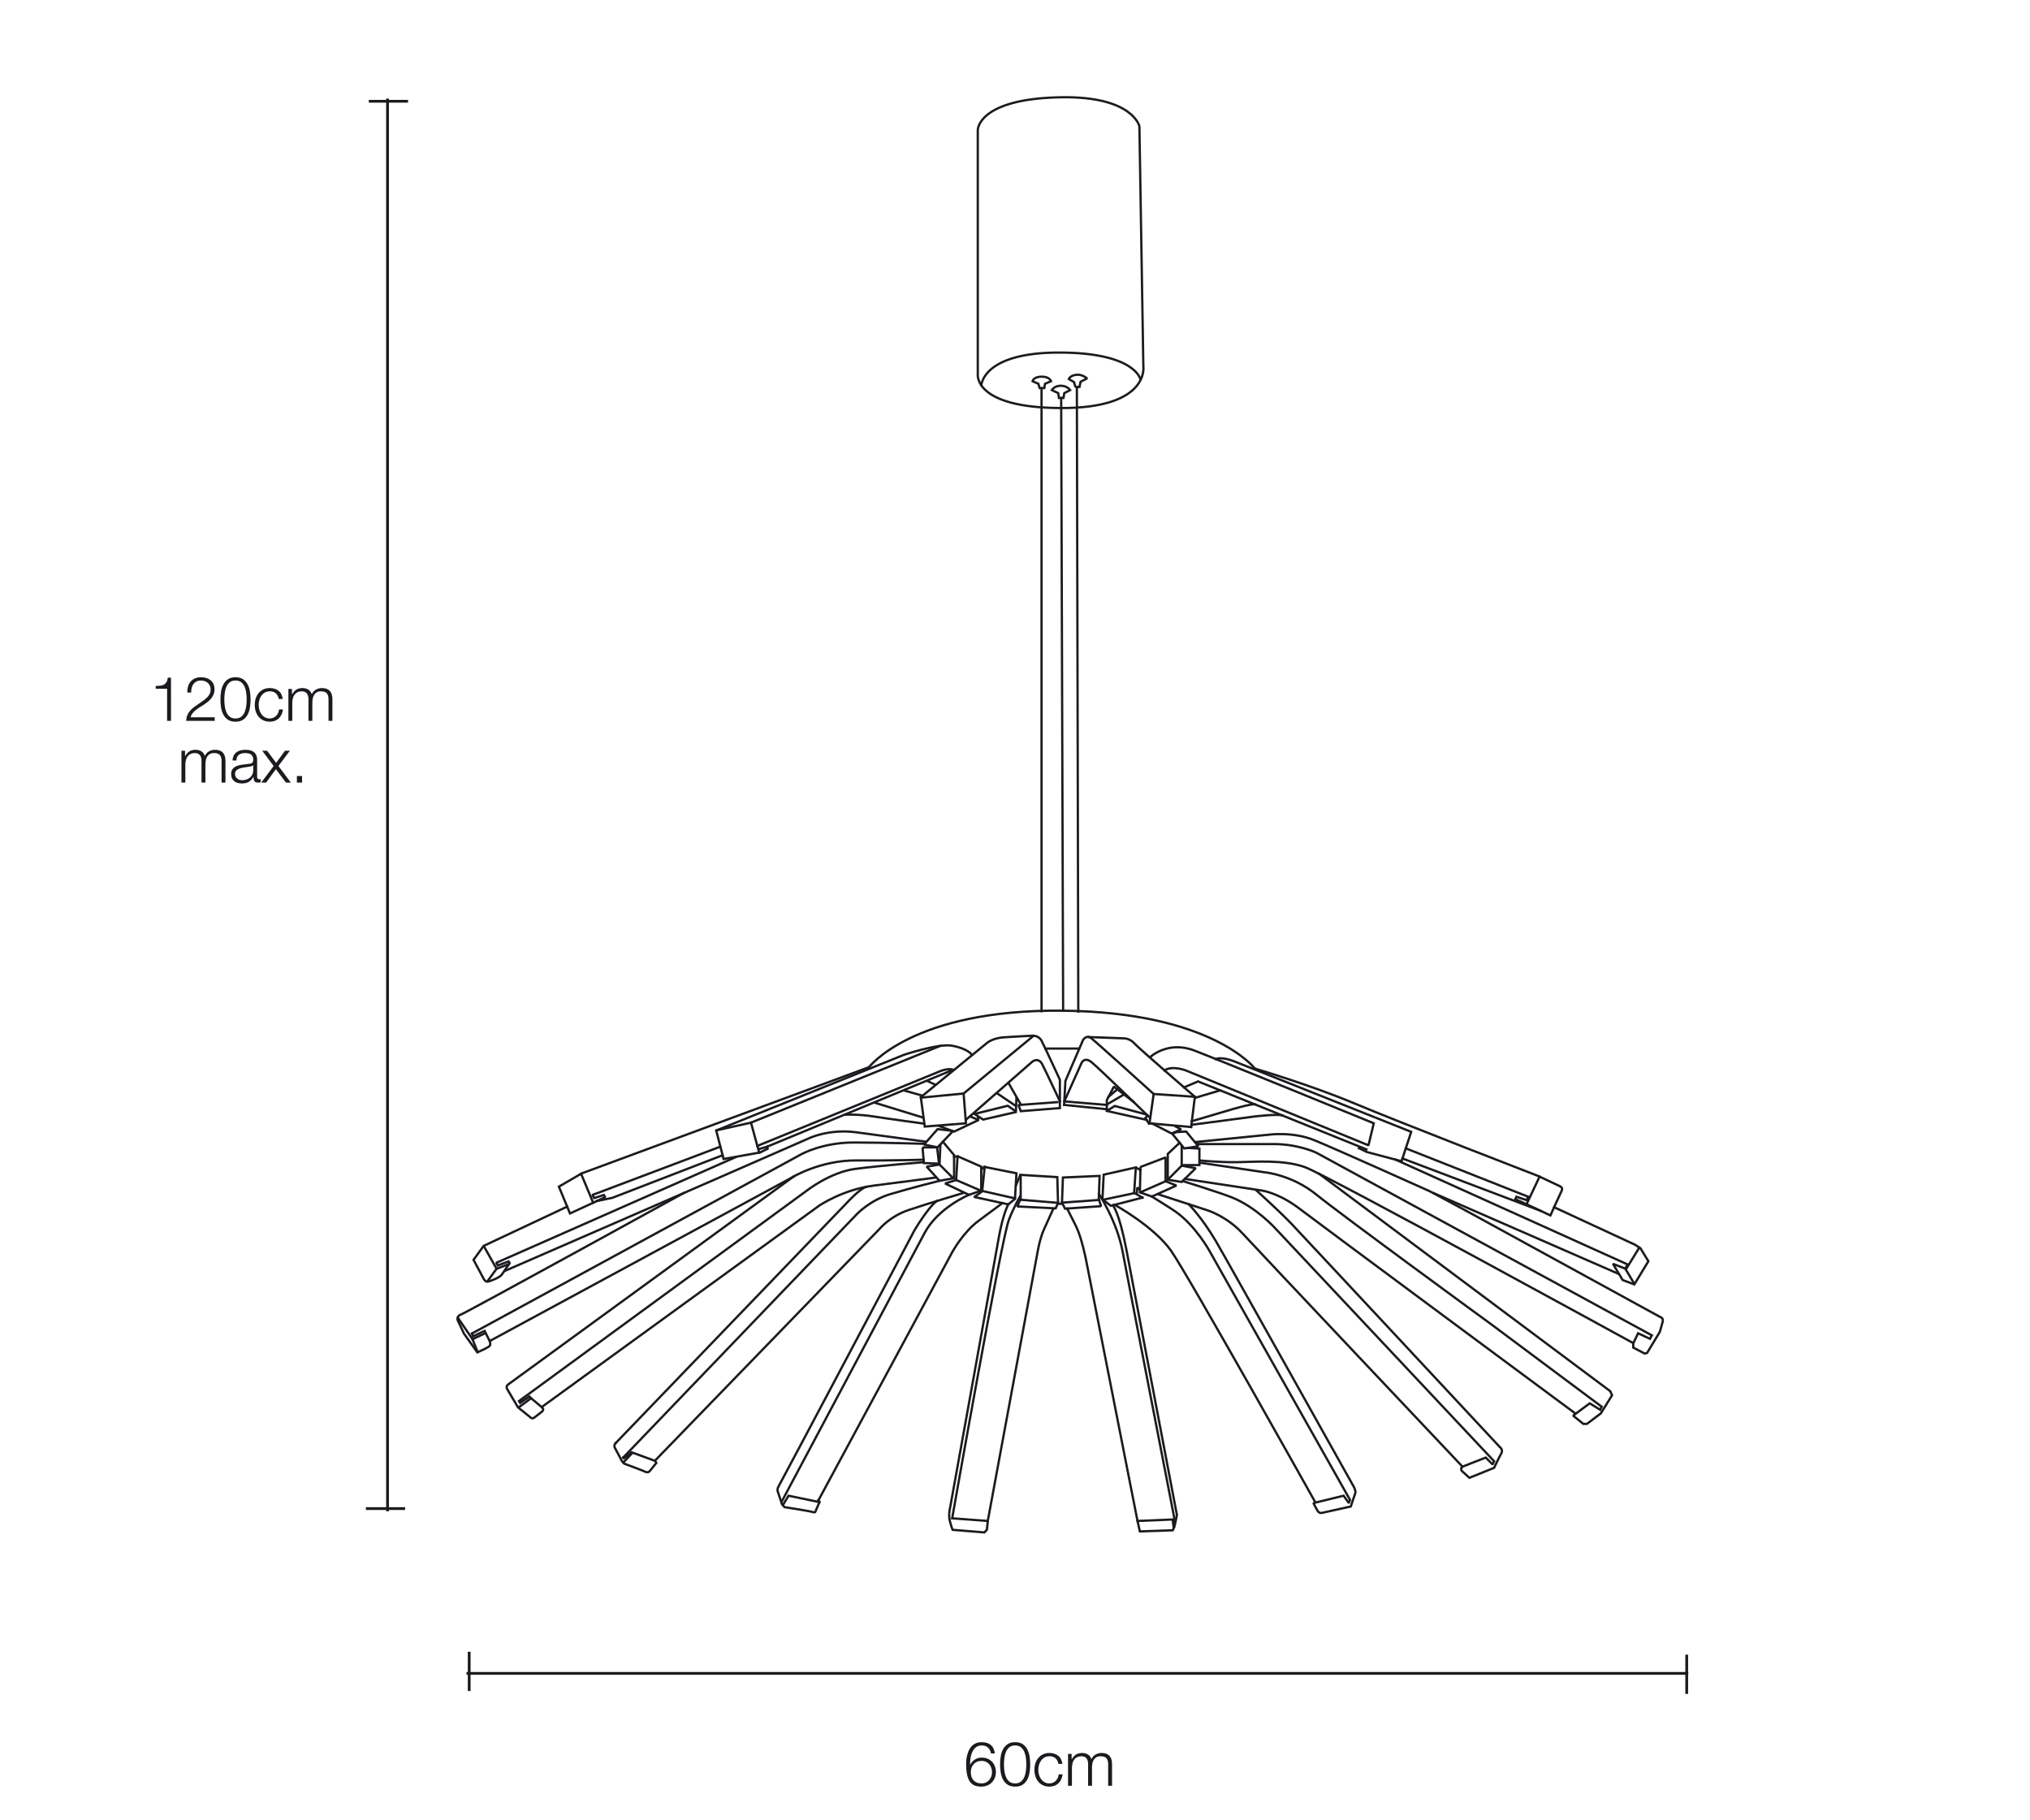 <?xml version="1.0" encoding="UTF-8" standalone="no"?><!DOCTYPE svg PUBLIC "-//W3C//DTD SVG 1.1//EN" "http://www.w3.org/Graphics/SVG/1.1/DTD/svg11.dtd"><svg width="100%" height="100%" viewBox="0 0 3162 2835" version="1.1" xmlns="http://www.w3.org/2000/svg" xmlns:xlink="http://www.w3.org/1999/xlink" xml:space="preserve" xmlns:serif="http://www.serif.com/" style="fill-rule:evenodd;clip-rule:evenodd;stroke-linecap:square;stroke-miterlimit:1.5;"><rect id="_4" serif:id="4" x="-0" y="0" width="3161.37" height="2834.97" style="fill:none;"/><path d="M1736.2,1876.31c-0,0 61.23,33.604 87.895,71.599c27.29,38.908 224.362,391.161 224.362,391.161" style="fill:none;fill-rule:nonzero;stroke:#1b1b1f;stroke-width:3.54px;"/><path d="M1851.51,1875.4c-0,0 20.319,20.047 42.689,58.042c14.471,24.549 214.651,382.253 214.651,382.253c0,-0 3.446,6.65 2.228,9.647c-1.202,3.012 -6.987,20.816 -6.987,20.816l-45.606,10.079c-0,0 -3.51,0.577 -5.657,-2.596c-2.147,-3.173 -6.987,-12.771 -6.987,-12.771l47.017,-11.49l8.156,11.49l1.779,-5.128l-218.962,-387.782c0,-0 -21.425,-38.972 -52.945,-61.166c-6.25,-4.423 -36.697,-23.348 -36.697,-23.348" style="fill:none;fill-rule:nonzero;stroke:#1b1b1f;stroke-width:3.54px;"/><path d="M1774.83,1851.8l-3.285,-2.196l-0.881,9.134" style="fill:none;fill-rule:nonzero;stroke:#1b1b1f;stroke-width:3.54px;"/><path d="M1718.06,1868.48l12.163,9.375l49.308,-12.724" style="fill:none;fill-rule:nonzero;stroke:#1b1b1f;stroke-width:3.54px;"/><path d="M1769.21,1818.1l-50.062,11.313l-1.987,39.261l48.828,-10.352" style="fill:none;fill-rule:nonzero;stroke:#1b1b1f;stroke-width:3.54px;"/><path d="M1779.53,1865.13l-12.948,-7.371l2.644,-39.677l7.099,4.262" style="fill:none;fill-rule:nonzero;stroke:#1b1b1f;stroke-width:3.54px;"/><path d="M1777.05,1856.51l38.523,-16.874" style="fill:none;fill-rule:nonzero;stroke:#1b1b1f;stroke-width:3.54px;"/><path d="M1869.14,1810.79l101.516,15.032c0,-0 41.969,3.781 80.22,34.966c38.267,31.168 272.74,202.271 272.74,202.271l171.224,127.701l-2.451,4.744l-16.169,-10l-25.864,19.198l15.88,12.819l5.641,0l21.569,-16.281l17.563,-28.299l-2.772,-6.282l-453.083,-338.354" style="fill:none;fill-rule:nonzero;stroke:#1b1b1f;stroke-width:3.54px;"/><path d="M1850.07,1787.71l18.172,1.057l0,25.672l-24.469,0" style="fill:none;fill-rule:nonzero;stroke:#1b1b1f;stroke-width:3.54px;"/><path d="M1840.68,1815.39l-20.656,20.768" style="fill:none;fill-rule:nonzero;stroke:#1b1b1f;stroke-width:3.54px;"/><path d="M1837.44,1779.77l-18.493,17.29l0,40.19l21.73,3.51l21.841,-21.489l-21.841,-3.862l-0,-29.518" style="fill:none;fill-rule:nonzero;stroke:#1b1b1f;stroke-width:3.54px;"/><path d="M1832.46,1763.1l15.127,-0.93l18.99,22.996l-21.986,3.397l-18.669,-22.947l6.538,-2.516Z" style="fill:none;fill-rule:nonzero;stroke:#1b1b1f;stroke-width:3.54px;"/><path d="M1794.83,1749.82l29.998,15.384l14.951,-6.298l-8.829,-4.727" style="fill:none;fill-rule:nonzero;stroke:#1b1b1f;stroke-width:3.54px;"/><path d="M1868.64,1807.25c-0,-0 31.328,3.093 58.234,2.708c26.889,-0.4 71.967,-4.471 105.891,7.788c33.94,12.275 510.13,273.391 510.13,273.391" style="fill:none;fill-rule:nonzero;stroke:#1b1b1f;stroke-width:3.54px;"/><path d="M1856.5,1746.08l61.038,-18.012c0,-0 31.729,-9.503 37.162,-8.125" style="fill:none;fill-rule:nonzero;stroke:#1b1b1f;stroke-width:3.54px;"/><path d="M1856.5,1751.66l98.2,-12.948c-0,0 34.308,-4.054 42.449,-1.634" style="fill:none;fill-rule:nonzero;stroke:#1b1b1f;stroke-width:3.54px;"/><path d="M2116.69,1788.18l12.564,5.977l53.859,14.326l15.015,-45.799l-274.984,-109.497c-0,0 -19.166,-8.028 -29.277,-3.829" style="fill:none;fill-rule:nonzero;stroke:#1b1b1f;stroke-width:3.54px;"/><path d="M1866.82,1684.47l261.491,105.554" style="fill:none;fill-rule:nonzero;stroke:#1b1b1f;stroke-width:3.54px;"/><path d="M1844.24,1693.42l20.929,-8.813" style="fill:none;fill-rule:nonzero;stroke:#1b1b1f;stroke-width:3.54px;"/><path d="M1797,1703.76l64.195,4.343" style="fill:none;fill-rule:nonzero;stroke:#1b1b1f;stroke-width:3.54px;"/><path d="M1855.37,1755.2l-64.884,-5.753" style="fill:none;fill-rule:nonzero;stroke:#1b1b1f;stroke-width:3.54px;"/><path d="M1696.18,1615.08l55.718,2.099c-0,-0 8.493,0.401 15.111,7.868c6.618,7.452 94.177,83.072 94.177,83.072" style="fill:none;fill-rule:nonzero;stroke:#1b1b1f;stroke-width:3.54px;"/><path d="M1855.37,1755.2l5.817,-47.081" style="fill:none;fill-rule:nonzero;stroke:#1b1b1f;stroke-width:3.54px;"/><path d="M1791.68,1646.22c0,-0 27.386,-26.008 68.634,-10.176c41.232,15.832 279.519,113.343 279.519,113.343l-8.253,34.309l-284.695,-116.708c0,-0 -21.072,-8.061 -32.962,-0" style="fill:none;fill-rule:nonzero;stroke:#1b1b1f;stroke-width:3.54px;"/><path d="M1726.73,1708.12l13.653,-11.666" style="fill:none;fill-rule:nonzero;stroke:#1b1b1f;stroke-width:3.54px;"/><path d="M1786,1744.05l-62,-13.894" style="fill:none;fill-rule:nonzero;stroke:#1b1b1f;stroke-width:3.54px;"/><path d="M1724,1720.11l26.745,-15.608" style="fill:none;fill-rule:nonzero;stroke:#1b1b1f;stroke-width:3.54px;"/><path d="M1724,1720.83l-0,9.326l12.435,-7.756l46.872,12.692" style="fill:none;fill-rule:nonzero;stroke:#1b1b1f;stroke-width:3.54px;"/><path d="M1659.07,1715.36l64.948,5.449l-0,-7.516l11.025,-20.992l30.527,23.668" style="fill:none;fill-rule:nonzero;stroke:#1b1b1f;stroke-width:3.54px;"/><path d="M1657.81,1715.31l26.793,-59.804c0,0 4.375,-10.336 15.672,-1.234c11.298,9.102 90.011,85.652 90.011,85.652" style="fill:none;fill-rule:nonzero;stroke:#1b1b1f;stroke-width:3.54px;"/><path d="M1657.53,1720.73l1.955,-37.21l27.419,-63.714c-0,-0 4.983,-9.166 13.268,-2.628c8.269,6.554 96.837,86.581 96.837,86.581l-6.73,47.209l-6.217,-9.711l3.269,-4.198" style="fill:none;fill-rule:nonzero;stroke:#1b1b1f;stroke-width:3.54px;"/><path d="M1724,1727.48l-66.487,-6.746" style="fill:none;fill-rule:nonzero;stroke:#1b1b1f;stroke-width:3.54px;"/><path d="M1589.16,1830.12l-6.698,15.961" style="fill:none;fill-rule:nonzero;stroke:#1b1b1f;stroke-width:3.54px;"/><path d="M1587.62,1868.3l60.397,4.984" style="fill:none;fill-rule:nonzero;stroke:#1b1b1f;stroke-width:3.54px;"/><path d="M1570.52,1875.69c0,0 -8.284,14.567 -14.935,52.626c-6.65,38.058 -76.037,421.635 -76.037,421.635c0,0 -2.388,9.823 0,18.957c2.388,9.135 4.231,13.589 4.231,13.589l49.468,4.071l3.91,-4.071l1.698,-15.239l76.823,-414.713c-0,-0 3.461,-22.258 10.288,-37.53c6.81,-15.287 14.598,-32.29 14.598,-32.29" style="fill:none;fill-rule:nonzero;stroke:#1b1b1f;stroke-width:3.54px;"/><path d="M1533.78,1817.34l-3.798,37.049" style="fill:none;fill-rule:nonzero;stroke:#1b1b1f;stroke-width:3.54px;"/><path d="M1530.73,1854.92l50.237,11.426" style="fill:none;fill-rule:nonzero;stroke:#1b1b1f;stroke-width:3.54px;"/><path d="M1518.28,1863.65l11.473,-8.157" style="fill:none;fill-rule:nonzero;stroke:#1b1b1f;stroke-width:3.54px;"/><path d="M1220.48,2342.23l7.852,-12.852l48.042,9.999" style="fill:none;fill-rule:nonzero;stroke:#1b1b1f;stroke-width:3.54px;"/><path d="M959.145,2247.29l361.822,-376.003c-0,-0 17.803,-19.39 28.235,-22.948" style="fill:none;fill-rule:nonzero;stroke:#1b1b1f;stroke-width:3.54px;"/><path d="M753.692,1940.86l19.807,35.078l18.316,-6.923" style="fill:none;fill-rule:nonzero;stroke:#1b1b1f;stroke-width:3.54px;"/><path d="M763.002,2088.85c0,0 1.491,4.118 0,6.811c-1.49,2.692 -19.454,10.56 -19.454,10.56l-20.88,-29.341l-7.996,-17.099c-0,0 -6.33,-8.909 2.948,-12.387c9.279,-3.461 347.256,-189.364 347.256,-189.364" style="fill:none;fill-rule:nonzero;stroke:#1b1b1f;stroke-width:3.54px;"/><path d="M735.216,2076.72l512.47,-278.874c-0,0 32.834,-18.684 82.735,-18.54c49.901,0.144 109.882,2.035 109.882,2.035" style="fill:none;fill-rule:nonzero;stroke:#1b1b1f;stroke-width:3.54px;"/><path d="M1489.35,1837.73l37.113,16.009" style="fill:none;fill-rule:nonzero;stroke:#1b1b1f;stroke-width:3.54px;"/><path d="M1486.12,1801.67l5.384,-1.009l36.889,16.233l0,37.369l-19.133,6.539l-37.161,-17.676l17.258,-5.4l2.147,-37.065" style="fill:none;fill-rule:nonzero;stroke:#1b1b1f;stroke-width:3.54px;"/><path d="M1437.03,1786.9l22.594,-0l3.061,25.287l-23.716,-0.866l-1.939,-24.421Z" style="fill:none;fill-rule:nonzero;stroke:#1b1b1f;stroke-width:3.54px;"/><path d="M1463.39,1813.59l20.111,20.095" style="fill:none;fill-rule:nonzero;stroke:#1b1b1f;stroke-width:3.54px;"/><path d="M1468.67,1778.12l17.451,20.784l0,35.96l-22.723,4.054l-19.967,-21.97l19.967,-3.349l1.362,-30.095" style="fill:none;fill-rule:nonzero;stroke:#1b1b1f;stroke-width:3.54px;"/><path d="M1482.45,1760.99l-22.018,-2.516l-21.137,23.989l21.137,4.375l23.764,-25.191" style="fill:none;fill-rule:nonzero;stroke:#1b1b1f;stroke-width:3.54px;"/><path d="M786.318,1979.29l302.947,-131.851l169.782,-74.259c0,0 31.328,-15.656 74.98,-9.743c34.789,4.712 107.718,14.551 107.718,14.551" style="fill:none;fill-rule:nonzero;stroke:#1b1b1f;stroke-width:3.54px;"/><path d="M1316.22,1736c0,0 20.656,-1.074 44.821,2.788c24.15,3.862 77.56,11.041 77.56,11.041" style="fill:none;fill-rule:nonzero;stroke:#1b1b1f;stroke-width:3.54px;"/><path d="M1511.95,1739.06l11.474,4.807" style="fill:none;fill-rule:nonzero;stroke:#1b1b1f;stroke-width:3.54px;"/><path d="M1462.93,1753.63l23.108,8.718l37.386,-17.692l-0,-5.448" style="fill:none;fill-rule:nonzero;stroke:#1b1b1f;stroke-width:3.54px;"/><path d="M1363.72,1717.72l73.618,22.627" style="fill:none;fill-rule:nonzero;stroke:#1b1b1f;stroke-width:3.54px;"/><path d="M1444.79,1683.62l11.666,5.529" style="fill:none;fill-rule:nonzero;stroke:#1b1b1f;stroke-width:3.54px;"/><path d="M1519.88,1734.35l49.773,-12.259l11.057,7.643" style="fill:none;fill-rule:nonzero;stroke:#1b1b1f;stroke-width:3.54px;"/><path d="M1553.08,1702.67l28.412,19.181" style="fill:none;fill-rule:nonzero;stroke:#1b1b1f;stroke-width:3.54px;"/><path d="M1517.14,1734.34l14.118,9.262l51.135,-11.714l0.865,-22.291" style="fill:none;fill-rule:nonzero;stroke:#1b1b1f;stroke-width:3.54px;"/><path d="M1500.92,1703.04l3.686,46.376l-64.131,5.08l-6.09,-45.046" style="fill:none;fill-rule:nonzero;stroke:#1b1b1f;stroke-width:3.54px;"/><path d="M1434.39,1709.45l66.535,-6.41l107.638,-88.825" style="fill:none;fill-rule:nonzero;stroke:#1b1b1f;stroke-width:3.54px;"/><path d="M1504.63,1743.84l103.023,-90.155c-0,0 9.614,-8.461 16.12,4.423c6.522,12.884 27.146,57 27.146,57" style="fill:none;fill-rule:nonzero;stroke:#1b1b1f;stroke-width:3.54px;"/><path d="M1571.27,1687.3l17.676,30.848" style="fill:none;fill-rule:nonzero;stroke:#1b1b1f;stroke-width:3.54px;"/><path d="M1435.06,1708.1l102.238,-83.793c0,-0 8.734,-7.58 26.056,-8.814c17.307,-1.25 41.392,-2.291 41.392,-2.291c0,-0 12.387,-2.644 17.836,8.028c5.432,10.673 28.331,60.397 28.331,60.397l0,44.068l-60.91,4.84l-3.573,-9.631l60.509,-4.471" style="fill:none;fill-rule:nonzero;stroke:#1b1b1f;stroke-width:3.54px;"/><path d="M1169.76,1748.37l12.788,46.648" style="fill:none;fill-rule:nonzero;stroke:#1b1b1f;stroke-width:3.54px;"/><path d="M1116.36,1760.28l53.394,-11.907l294.711,-119.544" style="fill:none;fill-rule:nonzero;stroke:#1b1b1f;stroke-width:3.54px;"/><path d="M1675.08,602.639l-2.052,-7.404l-8.268,-4.999c-0,-0 2.467,-6.298 13.941,-6.699c7.275,-0.256 14.631,5.753 14.631,5.753l-10.208,5.288l-1.667,8.061l-6.377,-0Z" style="fill:none;fill-rule:nonzero;stroke:#1b1b1f;stroke-width:3.54px;"/><path d="M1649.39,619.737l-1.042,-7.483l-10.015,-4.728c-0,0 4.038,-6.874 14.086,-6.794c10.031,0.08 14.47,6.794 14.47,6.794l-9.102,4.728l-1.298,7.483l-7.099,0Z" style="fill:none;fill-rule:nonzero;stroke:#1b1b1f;stroke-width:3.54px;"/><path d="M1523.02,203.287l0,379.722c0,-0 -6.618,51.839 128.791,52.448c139.687,0.641 129.111,-65.076 129.111,-65.076l-6.154,-373.696c0,-0 -10.095,-46.792 -120.89,-45.206c-117.365,1.683 -130.986,41.488 -130.858,51.808Z" style="fill:none;fill-rule:nonzero;stroke:#1b1b1f;stroke-width:3.54px;"/><path d="M1528.66,599.802c-0,0 1.923,-50.606 120.345,-50.75c118.423,-0.144 127.076,41.088 127.076,41.088" style="fill:none;fill-rule:nonzero;stroke:#1b1b1f;stroke-width:3.54px;"/><path d="M1677.36,602.639l2.227,972.796" style="fill:none;fill-rule:nonzero;stroke:#1b1b1f;stroke-width:3.54px;"/><path d="M1652.9,619.929l3.077,954.111" style="fill:none;fill-rule:nonzero;stroke:#1b1b1f;stroke-width:3.54px;"/><path d="M1622.36,604.93l0,969.8" style="fill:none;fill-rule:nonzero;stroke:#1b1b1f;stroke-width:3.54px;"/><path d="M1617.36,597.671l-9.038,-4.006c-0,-0 1.378,-6.923 14.005,-7.083c12.644,-0.176 14.823,7.083 14.823,7.083l-9.374,4.006l-1.106,6.65l-7.307,0l-2.003,-6.65Z" style="fill:none;fill-rule:nonzero;stroke:#1b1b1f;stroke-width:3.54px;"/><path d="M1352.79,1662.99c-0,-0 67.207,-91.534 303.187,-88.97c232.182,2.532 298.733,90.203 298.733,90.203" style="fill:none;fill-rule:nonzero;stroke:#1b1b1f;stroke-width:3.54px;"/><path d="M1121.59,1785.92l-198.866,75.092l2.9,4.823l15.031,-4.823l2.099,3.397l-54.916,25.383l-17.291,-41.744l35.479,-20.64l447.602,-165.455" style="fill:none;fill-rule:nonzero;stroke:#1b1b1f;stroke-width:3.54px;"/><path d="M905.093,1827.95l18.861,45.141" style="fill:none;fill-rule:nonzero;stroke:#1b1b1f;stroke-width:3.54px;"/><path d="M1183.94,1789l10.833,-3.141l0.978,3.141l-11.811,5.769l-56.871,10.223l-11.474,-44.388l292.707,-117.974c0,0 53.523,-17.771 74.034,-14.166c25.351,4.439 31.457,14.166 31.457,14.166" style="fill:none;fill-rule:nonzero;stroke:#1b1b1f;stroke-width:3.54px;"/><path d="M1179.68,1784.62l285.207,-116.548c0,0 11.795,-4.951 19.727,-2.163" style="fill:none;fill-rule:nonzero;stroke:#1b1b1f;stroke-width:3.54px;"/><path d="M1194.77,1785.84l288.765,-119.416" style="fill:none;fill-rule:nonzero;stroke:#1b1b1f;stroke-width:3.54px;"/><path d="M1409.52,1698.66l26.553,7.483" style="fill:none;fill-rule:nonzero;stroke:#1b1b1f;stroke-width:3.54px;"/><path d="M763.179,2088.28l469.604,-254.073c-0,-0 44.019,-27.419 101.484,-27.002c57.481,0.417 104.289,-1.09 104.289,-1.09" style="fill:none;fill-rule:nonzero;stroke:#1b1b1f;stroke-width:3.54px;"/><path d="M735.216,2076.72l1.698,4.487l17.9,-8.542l7.275,14.455" style="fill:none;fill-rule:nonzero;stroke:#1b1b1f;stroke-width:3.54px;"/><path d="M735.985,2085.64l19.133,-8.974" style="fill:none;fill-rule:nonzero;stroke:#1b1b1f;stroke-width:3.54px;"/><path d="M743.308,2103.86l-7.323,-18.22l-22.002,-32.241" style="fill:none;fill-rule:nonzero;stroke:#1b1b1f;stroke-width:3.54px;"/><path d="M883.444,1879.15l-130.072,61.166l-15.785,21.698l15.785,29.485c-0,0 2.531,5.849 7.611,4.279c5.064,-1.571 17.884,-6.234 21.105,-11.33c3.221,-5.112 11.762,-17.21 11.762,-17.21l-1.603,-2.757l-16.825,6.298l-2.42,-4.118l372.686,-164.494" style="fill:none;fill-rule:nonzero;stroke:#1b1b1f;stroke-width:3.54px;"/><path d="M759.621,1994.93l13.878,-19.005" style="fill:none;fill-rule:nonzero;stroke:#1b1b1f;stroke-width:3.54px;"/><path d="M929.707,1870.45l23.941,-4.967l171.897,-66.375" style="fill:none;fill-rule:nonzero;stroke:#1b1b1f;stroke-width:3.54px;"/><path d="M1236.24,1832.21l-444.461,323.741c-0,0 -4.696,2.628 -1.459,7.868c3.237,5.256 16.554,27.979 16.554,27.979l20.367,16.362c0,-0 1.795,2.195 5.962,-1.186c4.166,-3.381 11.105,-8.653 11.105,-8.653c-0,-0 3.974,-3.205 -0,-6.523c-3.974,-3.333 -17.067,-14.229 -17.067,-14.229l-19.309,14.229" style="fill:none;fill-rule:nonzero;stroke:#1b1b1f;stroke-width:3.54px;"/><path d="M826.669,2177.33l-1.923,-2.452l-14.551,10.031l-1.827,-2.932l448.275,-327.698c0,0 36.441,-28.684 75.429,-33.86c38.203,-5.064 106.788,-10.496 106.788,-10.496" style="fill:none;fill-rule:nonzero;stroke:#1b1b1f;stroke-width:3.54px;"/><path d="M843.783,2191.35l431.866,-313.462c-0,-0 36.552,-25.287 85.812,-31.537c49.26,-6.249 96.212,-12.499 96.212,-12.499" style="fill:none;fill-rule:nonzero;stroke:#1b1b1f;stroke-width:3.54px;"/><path d="M970.731,2269.9l363.985,-379.095c-0,-0 20.319,-21.569 52.08,-31.104c31.825,-9.567 75.492,-20.48 75.492,-20.48" style="fill:none;fill-rule:nonzero;stroke:#1b1b1f;stroke-width:3.54px;"/><path d="M970.731,2269.9l0.817,1.522l12.018,-9.727l36.809,13.397l2.003,3.173l-10.191,12.595c-0,-0 -2.404,3.429 -6.875,1.266c-4.487,-2.163 -32.771,-12.579 -32.771,-12.579l-3.974,-4.455l-11.265,-21.185c-0,-0 -1.282,-3.493 1.843,-6.618" style="fill:none;fill-rule:nonzero;stroke:#1b1b1f;stroke-width:3.54px;"/><path d="M970.923,2277.73l13.749,-14.791" style="fill:none;fill-rule:nonzero;stroke:#1b1b1f;stroke-width:3.54px;"/><path d="M1020.58,2274.41l349.756,-360.87c-0,-0 15.672,-19.182 45.013,-29.117c29.357,-9.951 85.748,-26.713 85.748,-26.713" style="fill:none;fill-rule:nonzero;stroke:#1b1b1f;stroke-width:3.54px;"/><path d="M1275.06,2336.08l1.314,3.301l-6.058,14.262c0,-0 0.289,2.708 -4.855,1.073c-5.144,-1.634 -43.443,-7.547 -43.443,-7.547l-3.878,-4.327l-6.538,-19.534c-0,-0 -1.795,-3.798 1.346,-8.846c3.125,-5.063 211.414,-398.324 211.414,-398.324c-0,-0 20.672,-35.206 34.838,-45.719" style="fill:none;fill-rule:nonzero;stroke:#1b1b1f;stroke-width:3.54px;"/><path d="M1509.26,1860.8c-0,-0 -48.251,19.854 -69.451,60.076c-21.185,40.222 -221.718,416.779 -221.718,416.779" style="fill:none;fill-rule:nonzero;stroke:#1b1b1f;stroke-width:3.54px;"/><path d="M1275.06,2336.08l208.225,-386.066c-0,0 16.97,-31.2 41.167,-48.891c15.384,-11.25 36.889,-27.435 36.889,-27.435" style="fill:none;fill-rule:nonzero;stroke:#1b1b1f;stroke-width:3.54px;"/><path d="M1519.27,1864.5l51.247,11.185l10.4,-8.477l2.356,-39.965l-50.173,-10.032l-3.494,3.125" style="fill:none;fill-rule:nonzero;stroke:#1b1b1f;stroke-width:3.54px;"/><path d="M1588.98,1863.22c-0,0 -10.032,16.938 -17.515,36.505c-12.051,31.552 -88.328,464.849 -88.328,464.849l55.557,4.15" style="fill:none;fill-rule:nonzero;stroke:#1b1b1f;stroke-width:3.54px;"/><path d="M1589.86,1867.02l-5.32,11.858l59.804,3.013l3.67,-8.605l-1.122,-40.046l-57.032,-3.541l0,37.321Z" style="fill:none;fill-rule:nonzero;stroke:#1b1b1f;stroke-width:3.54px;"/><path d="M1655.63,1833.82l-1.411,39.148l4.76,9.407l56.07,-3.926l-3.525,-11.121l1.234,-36.024l-57.128,2.516Z" style="fill:none;fill-rule:nonzero;stroke:#1b1b1f;stroke-width:3.54px;"/><path d="M1654.22,1872.97l57.753,-4.23" style="fill:none;fill-rule:nonzero;stroke:#1b1b1f;stroke-width:3.54px;"/><path d="M1628.27,1632.98l52.609,0" style="fill:none;fill-rule:nonzero;stroke:#1b1b1f;stroke-width:3.54px;"/><path d="M1860.97,1709.88l39.629,-11.778" style="fill:none;fill-rule:nonzero;stroke:#1b1b1f;stroke-width:3.54px;"/><path d="M1954.71,1664.23c-0,0 86.469,25.416 154.975,54.196c68.489,28.78 286.665,113.215 286.665,113.215l34.422,16.233c-0,-0 4.054,2.147 1.618,6.89c-2.452,4.728 -17.371,38.123 -17.371,38.123l-37.145,-17.467l-17.675,-7.868l1.907,-3.782l15.768,5.288l2.564,-5.288l-190.742,-75.348" style="fill:none;fill-rule:nonzero;stroke:#1b1b1f;stroke-width:3.54px;"/><path d="M2398.08,1832.47l-19.806,42.017" style="fill:none;fill-rule:nonzero;stroke:#1b1b1f;stroke-width:3.54px;"/><path d="M2184.52,1804.17l215.324,81.582" style="fill:none;fill-rule:nonzero;stroke:#1b1b1f;stroke-width:3.54px;"/><path d="M2173.72,1805.98l361.454,163.196l-3.462,6.586l-19.342,-7.516l15.144,25.271l18.188,6.763l21.906,-36.088l-12.195,-19.887l-8.317,-5.64l-126.355,-58.571" style="fill:none;fill-rule:nonzero;stroke:#1b1b1f;stroke-width:3.54px;"/><path d="M2553.43,1942.94l-20.993,34.213l12.596,21.088" style="fill:none;fill-rule:nonzero;stroke:#1b1b1f;stroke-width:3.54px;"/><path d="M2233.24,1858.17l287.115,125.394" style="fill:none;fill-rule:nonzero;stroke:#1b1b1f;stroke-width:3.54px;"/><path d="M1863.24,1778.47l112.269,-11.234c-0,0 37.514,-5.544 71.935,8.557c34.437,14.102 179.877,79.563 179.877,79.563l60.734,32.626l298.219,163.241c0,-0 5.176,1.314 3.51,7.339c-1.667,6.042 -4.343,15.624 -4.343,15.624l-19.887,32.851l-3.781,0.929l-17.756,-9.31l0,-6.522l7.564,-15.768l18.412,8.669l3.045,-5.4l-523.223,-284.708c0,-0 -28.299,-13.285 -65.621,-13.188c-37.305,0.112 -119.929,-0 -119.929,-0" style="fill:none;fill-rule:nonzero;stroke:#1b1b1f;stroke-width:3.54px;"/><path d="M1845.49,1836.01l121.163,18.285c0,-0 25.912,4.054 56.503,27.37c30.591,23.316 430.552,319.555 430.552,319.555" style="fill:none;fill-rule:nonzero;stroke:#1b1b1f;stroke-width:3.54px;"/><path d="M1957.13,1854.01c0,0 36.28,32.755 54.949,52.369c18.669,19.598 324.212,347.351 324.212,347.351c-0,0 5.544,4.006 2.195,9.791c-3.365,5.785 -11.169,22.403 -11.169,22.403l-38.491,15.576l-11.971,-10.785c0,0 -2.628,-4.871 1.234,-6.522c3.862,-1.666 36.2,-14.23 36.2,-14.23l10.64,10.753l2.388,-5l-341.102,-362.959c0,-0 -28.972,-32.002 -65.717,-47.241c-18.893,-7.836 -78.377,-26.185 -78.377,-26.185" style="fill:none;fill-rule:nonzero;stroke:#1b1b1f;stroke-width:3.54px;"/><path d="M1804.18,1860l78.473,25.528c-0,-0 29.277,9.807 52.512,35.11c23.236,25.303 342.897,363.552 342.897,363.552" style="fill:none;fill-rule:nonzero;stroke:#1b1b1f;stroke-width:3.54px;"/><path d="M1776.44,1817.38l-0.914,39.597l18.669,6.49l38.235,-17.147l-16.874,-6.682l0,-37.113l-39.116,14.855Z" style="fill:none;fill-rule:nonzero;stroke:#1b1b1f;stroke-width:3.54px;"/><path d="M1711.79,1859.47c0,0 27.931,42.226 36.841,89.627c8.91,47.401 82.062,423.153 82.062,423.153l-2.371,7.772l-1.843,-13.605l-54.66,2.275l-80.22,-406.84c-0,0 -6.73,-34.357 -15.432,-51.888c-8.685,-17.531 -14.037,-27.819 -14.037,-27.819" style="fill:none;fill-rule:nonzero;stroke:#1b1b1f;stroke-width:3.54px;"/><path d="M1733.39,1877.04c0,-0 9.856,10.303 21.361,70.444c11.506,60.141 78.441,411.851 78.441,411.851l-1.859,9.455" style="fill:none;fill-rule:nonzero;stroke:#1b1b1f;stroke-width:3.54px;"/><path d="M1771.82,2368.69l3.669,16.281l51.247,-1.747l2.1,-4.919" style="fill:none;fill-rule:nonzero;stroke:#1b1b1f;stroke-width:3.54px;"/><path d="M1647.39,1874.76l7.243,0" style="fill:none;fill-rule:nonzero;stroke:#1b1b1f;stroke-width:3.54px;"/><path d="M728.822,2606.08l1898.74,-0" style="fill:none;fill-rule:nonzero;stroke:#1b1b1f;stroke-width:4.34px;stroke-linecap:butt;stroke-miterlimit:4;"/><path d="M2627.28,2579.1l-0,56.775" style="fill:none;fill-rule:nonzero;stroke:#1b1b1f;stroke-width:4.34px;stroke-linecap:butt;stroke-miterlimit:4;"/><path d="M730.825,2574.55l-0,56.775" style="fill:none;fill-rule:nonzero;stroke:#1b1b1f;stroke-width:4.34px;stroke-linecap:butt;stroke-miterlimit:4;"/><path d="M603.637,2351.44l-0,-2195.74" style="fill:none;fill-rule:nonzero;stroke:#1b1b1f;stroke-width:4.34px;stroke-linecap:butt;stroke-miterlimit:4;"/><path d="M576.651,157.713l56.776,-0" style="fill:none;fill-rule:nonzero;stroke:#1b1b1f;stroke-width:4.34px;stroke-linecap:butt;stroke-miterlimit:4;"/><path d="M572.1,2349.43l56.776,-0" style="fill:none;fill-rule:nonzero;stroke:#1b1b1f;stroke-width:4.34px;stroke-linecap:butt;stroke-miterlimit:4;"/><g><path d="M242.504,1068.29l-0,4.326l17.787,0l0,49.997l6.058,0l-0,-67.303l-4.904,-0c-0.449,3.076 -1.202,5.464 -2.259,7.163c-1.058,1.698 -2.372,2.964 -3.942,3.798c-1.571,0.833 -3.43,1.362 -5.577,1.586c-2.147,0.224 -4.535,0.369 -7.163,0.433Z" style="fill:#1b1b1f;fill-rule:nonzero;"/><path d="M334.422,1122.61l-0,-5.576l-37.402,-0c0.385,-2.244 1.346,-4.311 2.884,-6.202c1.539,-1.891 3.318,-3.637 5.337,-5.24c2.019,-1.602 4.118,-3.06 6.297,-4.375c2.18,-1.314 4.071,-2.515 5.673,-3.605c2.244,-1.41 4.375,-2.933 6.394,-4.567c2.019,-1.635 3.814,-3.413 5.384,-5.336c1.571,-1.923 2.821,-4.039 3.75,-6.346c0.929,-2.308 1.394,-4.872 1.394,-7.692c0,-3.141 -0.529,-5.897 -1.586,-8.269c-1.058,-2.371 -2.532,-4.342 -4.423,-5.913c-1.891,-1.57 -4.102,-2.756 -6.634,-3.557c-2.532,-0.802 -5.272,-1.202 -8.221,-1.202c-3.654,-0 -6.843,0.593 -9.567,1.779c-2.724,1.185 -4.983,2.836 -6.778,4.951c-1.795,2.115 -3.125,4.631 -3.99,7.548c-0.866,2.916 -1.266,6.105 -1.202,9.567l6.057,-0c-0.064,-2.5 0.176,-4.872 0.721,-7.115c0.545,-2.244 1.426,-4.231 2.644,-5.962c1.218,-1.73 2.805,-3.108 4.76,-4.134c1.955,-1.026 4.31,-1.538 7.067,-1.538c2.051,-0 3.99,0.304 5.817,0.913c1.826,0.609 3.429,1.506 4.807,2.692c1.378,1.186 2.468,2.628 3.269,4.327c0.801,1.699 1.202,3.638 1.202,5.817c-0,2.692 -0.465,5.016 -1.394,6.971c-0.93,1.955 -2.324,3.862 -4.183,5.72c-1.859,1.859 -3.958,3.606 -6.297,5.241c-2.34,1.634 -4.696,3.237 -7.067,4.807c-2.372,1.57 -4.68,3.205 -6.923,4.903c-2.244,1.699 -4.263,3.574 -6.057,5.625c-1.795,2.051 -3.237,4.359 -4.327,6.923c-1.09,2.564 -1.667,5.512 -1.731,8.845l44.325,0Z" style="fill:#1b1b1f;fill-rule:nonzero;"/><path d="M366.824,1054.73c-4.872,-0 -8.846,1.073 -11.923,3.221c-3.077,2.147 -5.464,4.887 -7.163,8.22c-1.698,3.334 -2.852,7.051 -3.461,11.154c-0.609,4.102 -0.914,8.14 -0.914,12.114c0,3.91 0.305,7.917 0.914,12.019c0.609,4.102 1.763,7.82 3.461,11.153c1.699,3.333 4.086,6.057 7.163,8.173c3.077,2.115 7.051,3.173 11.923,3.173c4.935,-0 8.925,-1.058 11.97,-3.173c3.045,-2.116 5.416,-4.84 7.115,-8.173c1.699,-3.333 2.852,-7.051 3.461,-11.153c0.609,-4.102 0.914,-8.141 0.914,-12.115c-0,-3.91 -0.305,-7.916 -0.914,-12.018c-0.609,-4.103 -1.762,-7.82 -3.461,-11.154c-1.699,-3.333 -4.07,-6.073 -7.115,-8.22c-3.045,-2.148 -7.035,-3.221 -11.97,-3.221Zm-0,5.096c3.845,-0 6.922,0.993 9.23,2.98c2.307,1.987 4.054,4.455 5.24,7.404c1.186,2.948 1.971,6.153 2.356,9.615c0.384,3.461 0.576,6.634 0.576,9.518c0,2.949 -0.192,6.138 -0.576,9.567c-0.385,3.429 -1.17,6.634 -2.356,9.615c-1.186,2.98 -2.933,5.464 -5.24,7.451c-2.308,1.987 -5.385,2.981 -9.23,2.981c-3.846,-0 -6.923,-0.994 -9.231,-2.981c-2.307,-1.987 -4.054,-4.471 -5.24,-7.451c-1.186,-2.981 -1.971,-6.186 -2.355,-9.615c-0.385,-3.429 -0.577,-6.618 -0.577,-9.567c-0,-2.884 0.192,-6.057 0.577,-9.518c0.384,-3.462 1.169,-6.667 2.355,-9.615c1.186,-2.949 2.933,-5.417 5.24,-7.404c2.308,-1.987 5.385,-2.98 9.231,-2.98Z" style="fill:#1b1b1f;fill-rule:nonzero;"/><path d="M434.32,1088.57l6.057,-0c-0.705,-5.705 -2.901,-9.967 -6.586,-12.788c-3.686,-2.82 -8.189,-4.23 -13.509,-4.23c-3.782,-0 -7.131,0.705 -10.048,2.115c-2.916,1.41 -5.368,3.301 -7.355,5.673c-1.987,2.371 -3.493,5.144 -4.519,8.317c-1.025,3.172 -1.538,6.554 -1.538,10.143c-0,3.59 0.513,6.971 1.538,10.144c1.026,3.173 2.532,5.945 4.519,8.317c1.987,2.371 4.439,4.246 7.355,5.624c2.917,1.378 6.266,2.068 10.048,2.068c5.641,-0 10.256,-1.683 13.845,-5.048c3.59,-3.365 5.801,-8.061 6.635,-14.086l-6.058,0c-0.192,2.051 -0.705,3.942 -1.538,5.673c-0.833,1.73 -1.891,3.221 -3.173,4.471c-1.282,1.25 -2.756,2.227 -4.423,2.932c-1.666,0.705 -3.429,1.058 -5.288,1.058c-2.884,-0 -5.416,-0.609 -7.596,-1.827c-2.179,-1.218 -3.99,-2.82 -5.432,-4.807c-1.442,-1.987 -2.532,-4.247 -3.269,-6.779c-0.737,-2.532 -1.106,-5.112 -1.106,-7.74c0,-2.628 0.369,-5.208 1.106,-7.74c0.737,-2.532 1.827,-4.791 3.269,-6.778c1.442,-1.987 3.253,-3.59 5.432,-4.808c2.18,-1.217 4.712,-1.826 7.596,-1.826c4.038,-0 7.179,1.057 9.423,3.173c2.243,2.115 3.781,5.031 4.615,8.749Z" style="fill:#1b1b1f;fill-rule:nonzero;"/><path d="M449.223,1073l-0,49.612l6.057,0l-0,-27.69c-0,-2.628 0.288,-5.048 0.865,-7.259c0.577,-2.212 1.459,-4.135 2.644,-5.769c1.186,-1.635 2.725,-2.917 4.615,-3.846c1.891,-0.93 4.119,-1.394 6.683,-1.394c1.923,-0 3.557,0.32 4.903,0.961c1.346,0.641 2.42,1.522 3.221,2.644c0.802,1.122 1.378,2.436 1.731,3.942c0.353,1.507 0.529,3.093 0.529,4.76l-0,33.651l6.057,0l0,-28.075c0,-2.307 0.208,-4.535 0.625,-6.682c0.417,-2.147 1.138,-4.054 2.163,-5.721c1.026,-1.667 2.404,-2.997 4.135,-3.99c1.73,-0.994 3.91,-1.49 6.538,-1.49c4.359,-0 7.403,1.073 9.134,3.221c1.731,2.147 2.596,5.272 2.596,9.374l-0,33.363l6.057,0l0,-33.651c0,-11.602 -5.48,-17.403 -16.441,-17.403c-3.269,-0 -6.346,0.801 -9.23,2.403c-2.885,1.603 -5.064,4.039 -6.538,7.308c-0.898,-3.269 -2.676,-5.705 -5.337,-7.308c-2.66,-1.602 -5.624,-2.403 -8.893,-2.403c-4.039,-0 -7.356,0.865 -9.952,2.596c-2.596,1.73 -4.695,4.134 -6.297,7.211l-0.289,-0l0,-8.365l-5.576,-0Z" style="fill:#1b1b1f;fill-rule:nonzero;"/><path d="M282.646,1169.14l-0,49.613l6.057,-0l0,-27.691c0,-2.628 0.289,-5.048 0.865,-7.259c0.577,-2.212 1.459,-4.135 2.645,-5.769c1.185,-1.635 2.724,-2.917 4.615,-3.846c1.891,-0.929 4.118,-1.394 6.682,-1.394c1.923,-0 3.557,0.32 4.904,0.961c1.346,0.641 2.419,1.523 3.22,2.644c0.802,1.122 1.379,2.436 1.731,3.942c0.353,1.507 0.529,3.093 0.529,4.76l-0,33.652l6.057,-0l0,-28.076c0,-2.307 0.209,-4.535 0.625,-6.682c0.417,-2.147 1.138,-4.054 2.164,-5.721c1.025,-1.666 2.403,-2.996 4.134,-3.99c1.731,-0.993 3.91,-1.49 6.538,-1.49c4.359,-0 7.403,1.073 9.134,3.221c1.731,2.147 2.596,5.272 2.596,9.374l0,33.364l6.057,-0l0,-33.652c0,-11.602 -5.48,-17.403 -16.441,-17.403c-3.269,-0 -6.346,0.801 -9.23,2.404c-2.885,1.602 -5.064,4.038 -6.538,7.307c-0.898,-3.269 -2.676,-5.705 -5.336,-7.307c-2.661,-1.603 -5.625,-2.404 -8.894,-2.404c-4.038,-0 -7.355,0.865 -9.951,2.596c-2.596,1.731 -4.696,4.134 -6.298,7.211l-0.289,0l0,-8.365l-5.576,0Z" style="fill:#1b1b1f;fill-rule:nonzero;"/><path d="M362.16,1184.34l6.058,-0c0.128,-4.039 1.41,-6.971 3.846,-8.798c2.435,-1.827 5.576,-2.74 9.422,-2.74c1.795,-0 3.478,0.144 5.048,0.433c1.57,0.288 2.948,0.817 4.134,1.586c1.186,0.769 2.116,1.811 2.789,3.125c0.673,1.314 1.009,2.996 1.009,5.048c0,1.346 -0.176,2.435 -0.529,3.269c-0.352,0.833 -0.849,1.49 -1.49,1.971c-0.641,0.48 -1.442,0.817 -2.404,1.009c-0.961,0.192 -2.083,0.353 -3.365,0.481c-3.269,0.385 -6.49,0.785 -9.663,1.202c-3.173,0.416 -6.025,1.138 -8.557,2.163c-2.532,1.026 -4.567,2.516 -6.105,4.471c-1.539,1.955 -2.308,4.663 -2.308,8.125c0,2.499 0.433,4.663 1.298,6.49c0.865,1.826 2.051,3.333 3.558,4.519c1.506,1.185 3.269,2.051 5.288,2.596c2.019,0.544 4.182,0.817 6.49,0.817c2.436,-0 4.535,-0.225 6.297,-0.673c1.763,-0.449 3.334,-1.09 4.712,-1.923c1.378,-0.834 2.628,-1.875 3.75,-3.125c1.121,-1.25 2.227,-2.676 3.317,-4.279l0.192,0c-0,1.282 0.08,2.452 0.24,3.51c0.161,1.057 0.497,1.971 1.01,2.74c0.513,0.769 1.234,1.362 2.163,1.779c0.93,0.416 2.164,0.625 3.702,0.625c0.833,-0 1.522,-0.032 2.067,-0.096c0.545,-0.065 1.17,-0.161 1.875,-0.289l-0,-5.096c-0.577,0.257 -1.218,0.385 -1.923,0.385c-2.372,-0 -3.557,-1.218 -3.557,-3.654l-0,-26.344c-0,-3.334 -0.545,-6.042 -1.635,-8.125c-1.09,-2.083 -2.5,-3.702 -4.231,-4.855c-1.73,-1.154 -3.685,-1.939 -5.865,-2.356c-2.179,-0.417 -4.358,-0.625 -6.538,-0.625c-2.884,-0 -5.512,0.32 -7.884,0.961c-2.371,0.641 -4.439,1.635 -6.201,2.981c-1.763,1.346 -3.157,3.077 -4.183,5.192c-1.025,2.115 -1.634,4.615 -1.827,7.5Zm32.306,7.307l0,7.884c0,2.436 -0.465,4.615 -1.394,6.538c-0.929,1.923 -2.179,3.558 -3.75,4.904c-1.57,1.346 -3.413,2.371 -5.528,3.076c-2.116,0.706 -4.327,1.058 -6.635,1.058c-1.41,0 -2.788,-0.224 -4.134,-0.673c-1.346,-0.449 -2.532,-1.106 -3.557,-1.971c-1.026,-0.865 -1.843,-1.891 -2.452,-3.077c-0.609,-1.186 -0.914,-2.548 -0.914,-4.086c0,-2.436 0.722,-4.311 2.164,-5.625c1.442,-1.314 3.285,-2.323 5.528,-3.028c2.244,-0.705 4.728,-1.234 7.452,-1.587c2.724,-0.352 5.368,-0.753 7.932,-1.202c0.833,-0.128 1.795,-0.352 2.884,-0.673c1.09,-0.32 1.827,-0.833 2.212,-1.538l0.192,-0Z" style="fill:#1b1b1f;fill-rule:nonzero;"/><path d="M426.195,1192.99l-19.23,25.768l7.5,-0l15.288,-20.864l15.576,20.864l7.691,-0l-19.325,-25.864l17.883,-23.749l-7.595,0l-13.846,18.845l-14.134,-18.845l-7.595,0l17.787,23.845Z" style="fill:#1b1b1f;fill-rule:nonzero;"/><rect x="462.443" y="1208.57" width="8.076" height="10.192" style="fill:#1b1b1f;fill-rule:nonzero;"/></g><g><path d="M1543.53,2730.8l6.057,0c-0.705,-5.961 -2.82,-10.384 -6.346,-13.268c-3.525,-2.885 -8.301,-4.327 -14.326,-4.327c-3.653,-0 -6.794,0.641 -9.422,1.923c-2.628,1.282 -4.824,2.948 -6.587,5c-1.762,2.051 -3.172,4.342 -4.23,6.874c-1.058,2.532 -1.875,5.032 -2.452,7.5c-0.577,2.468 -0.945,4.791 -1.106,6.97c-0.16,2.18 -0.24,3.943 -0.24,5.289c0,6.602 0.465,12.162 1.394,16.681c0.93,4.519 2.356,8.189 4.279,11.009c1.923,2.821 4.359,4.856 7.307,6.106c2.949,1.25 6.474,1.875 10.576,1.875c3.334,-0 6.394,-0.561 9.183,-1.683c2.788,-1.122 5.192,-2.692 7.211,-4.711c2.019,-2.019 3.589,-4.423 4.711,-7.211c1.122,-2.789 1.683,-5.817 1.683,-9.086c-0,-3.269 -0.529,-6.282 -1.587,-9.038c-1.058,-2.757 -2.548,-5.128 -4.471,-7.115c-1.923,-1.987 -4.246,-3.542 -6.971,-4.663c-2.724,-1.122 -5.784,-1.683 -9.182,-1.683c-3.846,-0 -7.387,1.026 -10.624,3.077c-3.237,2.051 -5.657,4.743 -7.259,8.076l-0.193,0c0,-3.077 0.225,-6.362 0.673,-9.855c0.449,-3.493 1.347,-6.746 2.693,-9.759c1.346,-3.013 3.237,-5.513 5.672,-7.5c2.436,-1.987 5.609,-2.98 9.519,-2.98c3.91,-0 7.099,1.154 9.567,3.461c2.468,2.308 3.958,5.32 4.471,9.038Zm-14.615,11.538c2.564,-0 4.856,0.465 6.875,1.394c2.019,0.929 3.718,2.195 5.096,3.798c1.378,1.602 2.435,3.493 3.173,5.673c0.737,2.179 1.105,4.486 1.105,6.922c0,2.308 -0.384,4.519 -1.154,6.634c-0.769,2.116 -1.874,3.959 -3.317,5.529c-1.442,1.57 -3.141,2.82 -5.096,3.75c-1.955,0.929 -4.15,1.394 -6.586,1.394c-2.948,-0 -5.48,-0.449 -7.595,-1.346c-2.116,-0.898 -3.862,-2.131 -5.24,-3.702c-1.379,-1.57 -2.388,-3.413 -3.029,-5.528c-0.641,-2.116 -0.962,-4.359 -0.962,-6.731c0,-2.5 0.369,-4.823 1.106,-6.971c0.737,-2.147 1.827,-4.022 3.269,-5.624c1.442,-1.603 3.205,-2.869 5.288,-3.798c2.083,-0.929 4.439,-1.394 7.067,-1.394Z" style="fill:#1b1b1f;fill-rule:nonzero;"/><path d="M1581.22,2713.21c-4.872,-0 -8.846,1.074 -11.923,3.221c-3.076,2.147 -5.464,4.887 -7.163,8.221c-1.698,3.333 -2.852,7.05 -3.461,11.153c-0.609,4.102 -0.913,8.14 -0.913,12.114c-0,3.91 0.304,7.917 0.913,12.019c0.609,4.102 1.763,7.82 3.461,11.153c1.699,3.333 4.087,6.057 7.163,8.173c3.077,2.115 7.051,3.173 11.923,3.173c4.935,-0 8.926,-1.058 11.97,-3.173c3.045,-2.116 5.417,-4.84 7.115,-8.173c1.699,-3.333 2.853,-7.051 3.462,-11.153c0.609,-4.102 0.913,-8.141 0.913,-12.115c-0,-3.91 -0.304,-7.916 -0.913,-12.018c-0.609,-4.103 -1.763,-7.82 -3.462,-11.153c-1.698,-3.334 -4.07,-6.074 -7.115,-8.221c-3.044,-2.147 -7.035,-3.221 -11.97,-3.221Zm-0,5.096c3.846,-0 6.922,0.993 9.23,2.98c2.308,1.987 4.054,4.455 5.24,7.404c1.186,2.948 1.971,6.153 2.356,9.615c0.384,3.461 0.577,6.634 0.577,9.518c-0,2.949 -0.193,6.138 -0.577,9.567c-0.385,3.429 -1.17,6.634 -2.356,9.615c-1.186,2.98 -2.932,5.464 -5.24,7.451c-2.308,1.987 -5.384,2.981 -9.23,2.981c-3.846,-0 -6.923,-0.994 -9.23,-2.981c-2.308,-1.987 -4.055,-4.471 -5.24,-7.451c-1.186,-2.981 -1.972,-6.186 -2.356,-9.615c-0.385,-3.429 -0.577,-6.618 -0.577,-9.567c-0,-2.884 0.192,-6.057 0.577,-9.518c0.384,-3.462 1.17,-6.667 2.356,-9.615c1.185,-2.949 2.932,-5.417 5.24,-7.404c2.307,-1.987 5.384,-2.98 9.23,-2.98Z" style="fill:#1b1b1f;fill-rule:nonzero;"/><path d="M1648.72,2747.05l6.057,0c-0.705,-5.705 -2.9,-9.967 -6.586,-12.788c-3.686,-2.82 -8.189,-4.23 -13.509,-4.23c-3.782,-0 -7.131,0.705 -10.047,2.115c-2.917,1.41 -5.369,3.301 -7.356,5.673c-1.987,2.372 -3.493,5.144 -4.519,8.317c-1.025,3.173 -1.538,6.554 -1.538,10.143c0,3.59 0.513,6.971 1.538,10.144c1.026,3.173 2.532,5.945 4.519,8.317c1.987,2.371 4.439,4.246 7.356,5.624c2.916,1.379 6.265,2.068 10.047,2.068c5.641,-0 10.256,-1.683 13.846,-5.048c3.589,-3.365 5.801,-8.061 6.634,-14.086l-6.058,0c-0.192,2.051 -0.705,3.942 -1.538,5.673c-0.833,1.731 -1.891,3.221 -3.173,4.471c-1.282,1.25 -2.756,2.227 -4.423,2.932c-1.666,0.705 -3.429,1.058 -5.288,1.058c-2.884,-0 -5.416,-0.609 -7.595,-1.827c-2.18,-1.218 -3.991,-2.82 -5.433,-4.807c-1.442,-1.987 -2.532,-4.247 -3.269,-6.779c-0.737,-2.532 -1.106,-5.112 -1.106,-7.74c0,-2.628 0.369,-5.208 1.106,-7.74c0.737,-2.532 1.827,-4.791 3.269,-6.778c1.442,-1.987 3.253,-3.59 5.433,-4.807c2.179,-1.218 4.711,-1.827 7.595,-1.827c4.038,-0 7.179,1.057 9.423,3.173c2.243,2.115 3.782,5.031 4.615,8.749Z" style="fill:#1b1b1f;fill-rule:nonzero;"/><path d="M1663.62,2731.48l-0,49.613l6.057,-0l0,-27.691c0,-2.628 0.289,-5.048 0.866,-7.259c0.576,-2.212 1.458,-4.135 2.644,-5.769c1.185,-1.635 2.724,-2.917 4.615,-3.846c1.891,-0.93 4.118,-1.394 6.682,-1.394c1.923,-0 3.557,0.32 4.904,0.961c1.346,0.641 2.419,1.523 3.221,2.644c0.801,1.122 1.378,2.436 1.73,3.942c0.353,1.507 0.529,3.093 0.529,4.76l0,33.652l6.057,-0l0,-28.076c0,-2.307 0.209,-4.535 0.625,-6.682c0.417,-2.147 1.138,-4.054 2.164,-5.721c1.025,-1.666 2.403,-2.996 4.134,-3.99c1.731,-0.994 3.91,-1.49 6.538,-1.49c4.359,-0 7.404,1.073 9.134,3.221c1.731,2.147 2.596,5.272 2.596,9.374l0,33.364l6.058,-0l-0,-33.652c-0,-11.602 -5.481,-17.403 -16.442,-17.403c-3.269,-0 -6.346,0.801 -9.23,2.404c-2.884,1.602 -5.064,4.038 -6.538,7.307c-0.898,-3.269 -2.676,-5.705 -5.336,-7.307c-2.66,-1.603 -5.625,-2.404 -8.894,-2.404c-4.038,-0 -7.355,0.865 -9.951,2.596c-2.596,1.731 -4.696,4.134 -6.298,7.211l-0.289,-0l0,-8.365l-5.576,0Z" style="fill:#1b1b1f;fill-rule:nonzero;"/></g></svg>